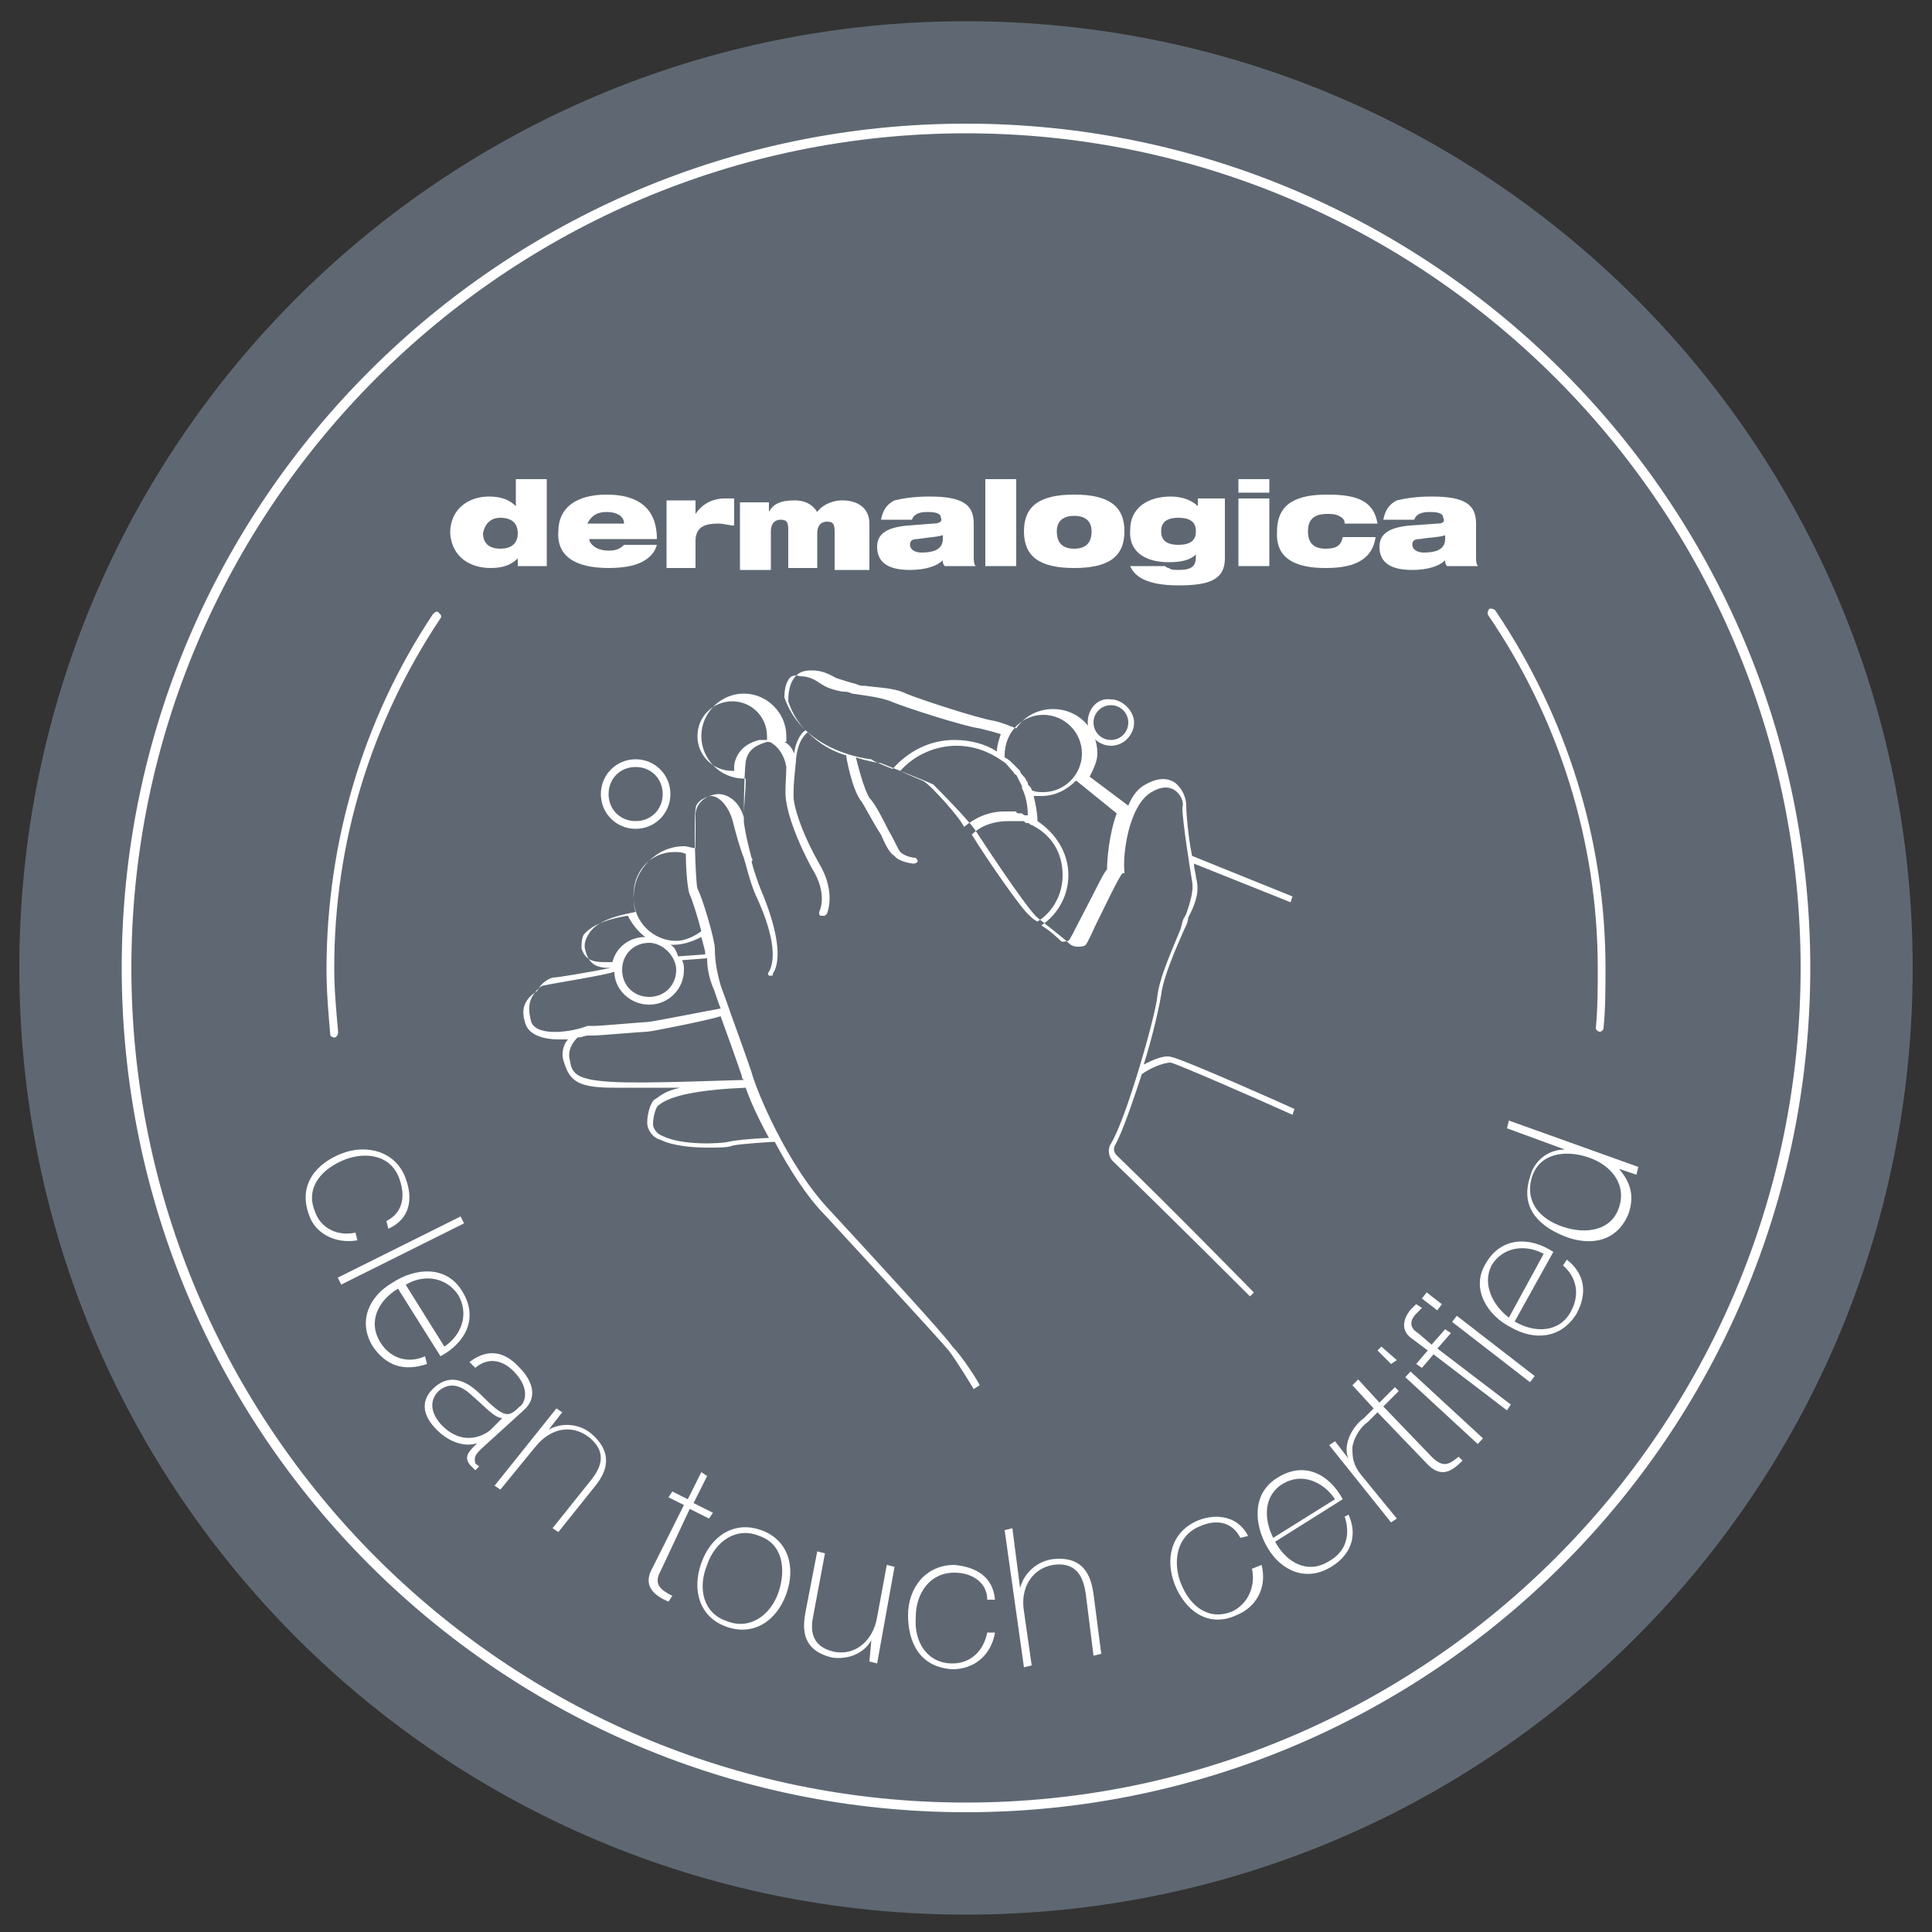 <?xml version="1.0" encoding="UTF-8"?>
<!-- Generator: Adobe Illustrator 28.3.0, SVG Export Plug-In . SVG Version: 6.00 Build 0)  -->
<svg xmlns="http://www.w3.org/2000/svg" xmlns:xlink="http://www.w3.org/1999/xlink" version="1.1" id="Layer_1" x="0px" y="0px" viewBox="0 0 100 100" style="enable-background:new 0 0 100 100;" xml:space="preserve">
<rect x="0" y="0" width="100" height="100" fill="#333333" stroke="none"/>
<style type="text/css">
	.st0{fill:#5F6872;}
	.st1{fill:#FFFFFF;}
</style>
<g>
	<g>
		<path class="st0" d="M99,50.1c0,27.1-21.9,49-49,49c-27.1,0-49-21.9-49-49s21.9-49,49-49C77.1,1.1,99,23,99,50.1"></path>
		<path class="st1" d="M50,93.3c-23.8,0-43.2-19.4-43.2-43.2C6.8,26.3,26.2,6.9,50,6.9s43.2,19.4,43.2,43.2    C93.2,73.9,73.8,93.3,50,93.3 M50,6.4C25.9,6.4,6.3,26,6.3,50.1c0,24.1,19.6,43.7,43.7,43.7s43.7-19.6,43.7-43.7    C93.7,26,74.1,6.4,50,6.4"></path>
		<path class="st1" d="M18.5,64.2l-0.1-0.4c-0.9,0.2-1.8-0.2-2.1-1.1c-0.5-1.2,0.3-2.2,1.6-2.7c1.1-0.4,2.4-0.2,2.8,1.1    c0.3,0.9,0.1,1.7-0.7,2.1l0.1,0.4c1.1-0.5,1.3-1.5,0.9-2.6c-0.5-1.4-2-1.8-3.3-1.3c-1.3,0.5-2.3,1.6-1.7,3.2    C16.3,63.8,17.3,64.4,18.5,64.2"></path>
	</g>
	
		<rect x="17.2" y="64.5" transform="matrix(0.895 -0.446 0.446 0.895 -26.677 16.074)" class="st1" width="7.1" height="0.4"></rect>
	<g>
		<path class="st1" d="M23.7,67c0.6,1,0.2,2.1-0.7,2.7l-2-3.2C21.8,66,23,66,23.7,67 M22,70.2c-0.9,0.4-1.8,0.1-2.3-0.7    c-0.7-1.1-0.1-2.2,0.9-2.8l2.2,3.5c1.3-0.7,2-2,1.1-3.4c-0.8-1.3-2.4-1.2-3.6-0.4c-1.2,0.7-1.8,2-1,3.3c0.7,1,1.6,1.3,2.8,0.9    L22,70.2z"></path>
		<path class="st1" d="M22.8,73.7c-0.6-0.7-0.5-1.3-0.1-1.7c0.6-0.5,1.2-0.3,1.8,0.3c0.6,0.5,1.1,1.1,1.5,1.1L25.4,74    C25.2,74.2,24,75,22.8,73.7 M24.9,75l2.2-2c0.8-0.7,0.4-1.6-0.2-2.2c-0.8-0.9-1.7-1-2.6-0.3l0.3,0.3c0.7-0.6,1.5-0.4,2.1,0.3    c0.8,0.9,0.4,1.6,0.2,1.7c-0.6,0.6-0.8,0.6-2-0.6c-0.6-0.6-1.5-1.2-2.4-0.4c-0.8,0.7-0.6,1.5,0.1,2.2c0.7,0.7,1.5,0.9,2.1,0.7l0,0    l-0.2,0.2c-0.3,0.3-0.5,0.6-0.1,1c0.1,0.1,0.1,0.1,0.2,0.2l0.2-0.2c-0.1-0.1-0.2-0.1-0.2-0.2C24.5,75.4,24.7,75.2,24.9,75"></path>
		<path class="st1" d="M30.6,74.2c-0.6-0.5-1.5-0.6-2.2-0.2l0,0l0.7-0.9l-0.3-0.2l-3.2,4l0.3,0.2l1.8-2.2c0.8-1,1.9-1.2,2.8-0.5    c1.1,0.9,0.4,1.8,0.1,2.2l-2,2.5l0.3,0.2l2-2.5C31.1,76.5,32,75.4,30.6,74.2"></path>
		<path class="st1" d="M35.7,78.1l1,0.5l0.2-0.3l-1-0.5l0.7-1.4l-0.3-0.2l-0.7,1.4l-0.8-0.4l-0.2,0.3l0.8,0.4l-1.6,3.2    c-0.6,1,0.1,1.5,0.8,1.8l0.2-0.3c-0.6-0.3-1-0.6-0.6-1.3L35.7,78.1z"></path>
		<path class="st1" d="M40.3,82.4c-0.4,1.2-1.5,2-2.7,1.5c-1.2-0.4-1.5-1.7-1-2.9c0.4-1.2,1.5-2,2.7-1.5    C40.5,79.9,40.7,81.2,40.3,82.4 M39.4,79.2c-1.4-0.5-2.6,0.3-3.1,1.7c-0.5,1.4-0.1,2.8,1.3,3.3c1.4,0.5,2.6-0.3,3.1-1.7    C41.2,81.1,40.8,79.7,39.4,79.2"></path>
		<path class="st1" d="M45.4,83.7c-0.2,1.2-1.1,2-2.2,1.8c-1.4-0.3-1.2-1.4-1.1-1.9l0.6-3.2l-0.4-0.1l-0.6,3.1    c-0.1,0.6-0.4,2,1.4,2.4c0.8,0.1,1.6-0.2,2-0.9l0,0L45,86l0.4,0.1l0.9-5L45.9,81L45.4,83.7z"></path>
		<path class="st1" d="M49.3,86.1c-1.3,0-2-1.1-1.9-2.4c0-1.2,0.7-2.3,2-2.3c0.9,0,1.7,0.5,1.7,1.4l0.4,0c-0.1-1.2-1-1.7-2.1-1.8    c-1.5,0-2.4,1.2-2.4,2.6c0,1.4,0.6,2.7,2.3,2.8c1.1,0,2-0.7,2.2-1.9l-0.4,0C50.9,85.5,50.2,86.1,49.3,86.1"></path>
		<path class="st1" d="M54.5,80.7c-0.8,0.1-1.5,0.7-1.7,1.5l0,0l-0.4-3.1L52,79.2l1,7.1l0.4-0.1L53,83.4c-0.2-1.2,0.4-2.2,1.5-2.4    c1.4-0.2,1.6,0.9,1.7,1.5l0.4,3.2l0.4-0.1l-0.4-3.1C56.5,81.9,56.3,80.5,54.5,80.7"></path>
		<path class="st1" d="M64.8,81.2c0.2,0.9-0.2,1.8-1,2.2c-1.2,0.5-2.2-0.2-2.7-1.5c-0.4-1.1-0.2-2.4,1-2.9c0.9-0.4,1.7-0.2,2.1,0.6    l0.4-0.1c-0.5-1-1.6-1.2-2.6-0.8c-1.4,0.6-1.7,2-1.2,3.3c0.5,1.3,1.7,2.3,3.2,1.6c1-0.4,1.6-1.4,1.3-2.6L64.8,81.2z"></path>
		<path class="st1" d="M66.4,76.8c1-0.6,2.1-0.1,2.7,0.8l-3.2,2C65.4,78.6,65.4,77.4,66.4,76.8 M69.6,78.5c0.3,0.9,0.1,1.8-0.8,2.3    c-1.1,0.7-2.2,0.1-2.8-1l3.5-2.2c-0.7-1.3-2-2-3.4-1.1c-1.3,0.8-1.2,2.4-0.5,3.6c0.7,1.2,2,1.8,3.3,1c1-0.6,1.4-1.6,0.9-2.7    L69.6,78.5z"></path>
		<path class="st1" d="M74.1,75.4l-2.5-2.6l0.8-0.8l-0.2-0.2l-0.8,0.8l-1.1-1.2l-0.3,0.3l1.1,1.2l-0.5,0.5l0,0    c-0.7,0.5-1.1,1.5-0.8,2.1l0,0l-0.7-0.9l-0.3,0.2l3.2,4l0.3-0.2l-1.8-2.2c-0.5-0.6-0.5-1-0.5-1.5c0.1-0.6,0.5-1.1,0.8-1.3l0,0    l0.5-0.5l2.5,2.6c0.8,0.9,1.4,0.4,1.9-0.1l-0.2-0.2C75,75.8,74.7,76,74.1,75.4"></path>
	</g>
	<polygon class="st1" points="71.3,69.9 72,70.6 72.3,70.4 71.5,69.7  "></polygon>
	
		<rect x="74.6" y="70.3" transform="matrix(0.678 -0.735 0.735 0.678 -29.511 78.451)" class="st1" width="0.4" height="5.1"></rect>
	<g>
		<path class="st1" d="M75.1,69l-0.3-0.2l-0.7,0.8L73.4,69c-0.5-0.3-0.4-0.7-0.1-1c0.1-0.1,0.2-0.2,0.3-0.3l-0.3-0.2    c-0.1,0.1-0.2,0.2-0.3,0.3c-0.4,0.5-0.5,1.1,0.1,1.5l0.8,0.6l-0.6,0.7l0.3,0.2l0.6-0.7L78,73l0.2-0.3l-3.8-2.9L75.1,69z"></path>
	</g>
	<rect x="73.9" y="66.8" transform="matrix(0.612 -0.791 0.791 0.612 -24.468 84.784)" class="st1" width="0.4" height="1"></rect>
	
		<rect x="77.1" y="67.2" transform="matrix(0.612 -0.791 0.791 0.612 -25.181 88.281)" class="st1" width="0.4" height="5.1"></rect>
	<g>
		<path class="st1" d="M78.1,68.2c-0.8-0.6-1.4-1.7-0.9-2.7c0.6-1,1.8-1.1,2.7-0.6L78.1,68.2z M81.1,65.2l-0.2,0.3    c0.7,0.6,0.9,1.5,0.4,2.4c-0.6,1.1-1.9,1.1-2.9,0.5l2-3.6c-1.2-0.8-2.7-0.8-3.5,0.6c-0.8,1.3,0.1,2.7,1.3,3.3    c1.2,0.7,2.6,0.6,3.4-0.7C82.2,66.9,82,65.9,81.1,65.2"></path>
		<path class="st1" d="M83.8,62.5c-0.4,1.2-1.7,1.4-2.9,1c-1.2-0.4-2-1.3-1.6-2.6c0.4-1.2,1.7-1.4,2.9-1    C83.4,60.3,84.2,61.3,83.8,62.5 M84.7,60.8l0.1-0.4L78.1,58L78,58.4l3,1.1l0,0c-0.9,0-1.6,0.6-1.8,1.4c-0.5,1.5,0.3,2.5,1.8,3.1    c1.3,0.5,2.7,0.3,3.3-1.2c0.3-0.9,0.1-1.6-0.5-2.3l0,0L84.7,60.8z"></path>
		<path class="st1" d="M34.1,57.2L34.1,57.2c0.6-0.5,2.1-0.8,4.5-0.9c0.2,0.6,0.6,1.5,1.2,2.6c-0.4,0-1.7,0.1-2.1,0.2    c-0.4,0.1-2.4,0.2-3.4-0.3c-0.3-0.1-0.5-0.4-0.5-0.6C33.8,57.7,34,57.2,34.1,57.2 M31.7,56c-1.8-0.1-2.1-0.4-2.2-1.1    c-0.2-0.7,0.4-1.2,0.4-1.2l0,0c0.2,0,0.4-0.1,0.5-0.1c0.1,0,0.3,0,0.3,0c0.3,0,2.6-0.2,2.8-0.2c0.2,0,3.2-0.6,3.8-0.8    c0.4,1.1,0.9,2.5,1.1,3.1c0,0.1,0,0.1,0.1,0.2C38,55.9,33.4,56.1,31.7,56 M27.5,52.9c-0.2-0.7-0.1-1.1,0.1-1.4    c0.2-0.3,0.4-0.5,0.6-0.5c0.4-0.1,3-0.5,3.6-0.7c0,0.9,0.8,1.7,1.8,1.7c1,0,1.8-0.8,1.8-1.8c0-0.2,0-0.3-0.1-0.5l1.3-0.1    c0,0.5,0.1,1,0.3,1.5c0.1,0.2,0.2,0.6,0.4,1.1c-1.1,0.2-3.6,0.7-3.8,0.7c-0.2,0-2.4,0.2-2.7,0.2c-0.1,0-0.2,0-0.4,0    C29.7,53.4,27.8,53.7,27.5,52.9 M30.1,49.1c0-0.2,0-0.5,0.1-0.7c0.6-0.8,2.3-1,2.3-1l0,0c0.2,0.4,0.5,0.8,0.9,1.1    c-0.8,0-1.5,0.5-1.7,1.3c0,0-0.1,0-0.1,0c-0.1,0-0.2,0-0.3,0C30.7,49.8,30.3,49.7,30.1,49.1 M34.9,44.1c0.2,0,0.4,0,0.6,0.1    c0,0.9,0.1,1.9,0.2,2.1c0.1,0.2,0.4,1.1,0.6,1.9c-0.4,0.3-0.9,0.5-1.3,0.5c-1.2,0-2.2-1-2.2-2.2C32.7,45.1,33.7,44.1,34.9,44.1     M35,50.2c0,0.8-0.6,1.4-1.4,1.4c-0.8,0-1.4-0.6-1.4-1.4c0-0.8,0.6-1.4,1.4-1.4C34.3,48.8,35,49.5,35,50.2 M34.7,48.9    c0.1,0,0.2,0,0.2,0c0.5,0,1-0.2,1.4-0.4c0.1,0.4,0.2,0.7,0.2,0.8c0,0,0,0.1,0,0.1l-1.4,0.1C35,49.2,34.9,49,34.7,48.9 M37.9,39.9    c-1,0-1.8-0.8-1.8-1.8c0-1,0.8-1.8,1.8-1.8c1,0,1.8,0.8,1.8,1.8c0,0.1,0,0.1,0,0.2c-0.1,0-0.2,0-0.4,0c-0.8,0.2-1.2,0.7-1.3,1.3    c0,0.1,0,0.2,0,0.3C38,39.9,38,39.9,37.9,39.9 M40.8,35.2c0.1-0.2,0.3-0.3,0.6-0.2c0.5,0,0.8,0.2,1.1,0.4c0.3,0.2,0.6,0.3,1.1,0.4    c0.2,0,0.3,0,0.5,0.1c0.7,0.1,1.5,0.2,2,0.4c0.7,0.3,3.8,1.3,4.6,1.4c0.4,0.1,0.8,0.2,1.1,0.3c-0.1,0.3-0.2,0.6-0.2,0.9    c-0.6-0.4-1.4-0.6-2.2-0.6c-1.3,0-2.4,0.6-3.2,1.5c-0.5-0.2-1-0.4-1.1-0.5l0,0c0,0-3.5-0.3-4.5-3.2C40.6,36,40.6,35.5,40.8,35.2     M54,37c1.1,0,2,0.9,2,2c0,1.1-0.9,2-2,2c-0.2,0-0.4,0-0.6-0.1c0-0.1-0.1-0.2-0.2-0.3c0,0,0,0,0-0.1c-0.1-0.1-0.1-0.2-0.2-0.3    c0,0,0,0,0,0c-0.1-0.1-0.2-0.2-0.2-0.3c0,0,0,0,0,0c-0.1-0.1-0.2-0.2-0.3-0.3c0,0,0,0,0,0c-0.2-0.2-0.3-0.3-0.5-0.4    c0,0,0-0.1,0-0.1C52,37.9,52.9,37,54,37 M57.8,42.1c-0.4,1.1-0.5,2.4-0.5,2.9c-0.2,0.2-0.5,0.9-1.5,2.8c-0.2,0.4-0.4,0.8-0.5,0.9    c-0.1,0-0.3,0.1-0.4,0c-0.1-0.1-0.5-0.5-1-0.8c0.9-0.6,1.4-1.6,1.4-2.6c0-1.2-0.7-2.2-1.6-2.8c0-0.4-0.1-0.9-0.2-1.3    c0.1,0,0.3,0,0.4,0c0.7,0,1.3-0.3,1.8-0.8L57.8,42.1z M50.3,43.2c0.5-0.5,1.2-0.7,1.9-0.7c0.1,0,0.2,0,0.3,0c0,0,0.1,0,0.1,0    c0.1,0,0.1,0,0.2,0c0,0,0.1,0,0.1,0c0.1,0,0.1,0,0.2,0.1c0,0,0.1,0,0.1,0c0.1,0,0.1,0.1,0.2,0.1c1,0.5,1.6,1.4,1.6,2.6    c0,1-0.5,1.9-1.3,2.4c-0.2-0.1-0.3-0.2-0.4-0.3C52.9,47.1,51.1,44.5,50.3,43.2 M47.9,40.5c-0.1-0.1-0.7-0.3-1.3-0.6    c0.7-0.8,1.8-1.3,2.9-1.3c0.9,0,1.7,0.3,2.4,0.8c0,0,0,0,0,0c0.2,0.1,0.3,0.3,0.5,0.5c0,0,0,0,0,0c0.1,0.1,0.1,0.2,0.2,0.2    c0,0,0,0,0,0c0.1,0.2,0.2,0.4,0.3,0.6c0,0,0,0.1,0,0.1c0.2,0.4,0.3,0.9,0.3,1.4c0,0-0.1,0-0.1,0c-0.1,0-0.1,0-0.2-0.1    c0,0,0,0-0.1,0c-0.1,0-0.2,0-0.2-0.1c0,0-0.1,0-0.1,0c-0.1,0-0.2,0-0.2,0c-0.1,0-0.2,0-0.3,0c-0.8,0-1.5,0.3-2.1,0.8    C49.6,42.2,48.2,40.7,47.9,40.5 M34.2,59c0.6,0.3,1.6,0.4,2.4,0.4c0.6,0,1.1,0,1.3-0.1c0.4-0.1,2.1-0.2,2.2-0.2l0,0    c0.7,1.3,1.6,2.8,2.7,3.9c2.3,2.5,5.9,6.4,6.3,6.9c0.4,0.5,1.3,2,1.3,2l0.3-0.2c0-0.1-0.9-1.5-1.4-2c-0.4-0.6-3.9-4.4-6.3-7    c-2.3-2.4-3.9-6.4-4.1-7.2c-0.2-0.6-0.7-2-1.1-3.1c-0.2-0.6-0.4-1.1-0.5-1.4c-0.2-0.7-0.3-1.3-0.3-1.9c0-0.5-0.7-2.8-0.9-3.1    c-0.1-0.3-0.2-3.6-0.1-4.1c0-0.5,0.7-0.7,0.8-0.7c0.3,0,0.8,0.3,1.1,1.2c0.2,0.8,0.4,1.5,0.6,2c0.1,0.3,0.3,1.2,0.6,1.9    c0.9,1.9,1.1,3.3,0.7,4c-0.1,0.1,0,0.2,0,0.2c0,0,0.1,0,0.1,0c0.1,0,0.1,0,0.1-0.1c0.6-0.9,0-2.9-0.6-4.3    c-0.2-0.5-0.4-1.1-0.5-1.5c0,0,0.1-0.1,0-0.2c-0.3-1.1-0.4-1.8-0.4-1.9c0-0.2,0-2.3,0.1-3.1c0.1-0.5,0.4-0.8,1.1-1    c0.1,0,0.2,0,0.3,0.1c0.3,0.2,0.6,0.6,0.7,1.2h0c0,0.5-0.1,1.4,0,1.8c0.1,0.7,0.5,1.9,1.3,3.4c0.9,1.4,0.4,2.3,0.4,2.3    c0,0.1,0,0.2,0.1,0.2c0,0,0.1,0,0.1,0c0.1,0,0.1,0,0.2-0.1c0,0,0.5-1.1-0.4-2.6c-0.8-1.4-1.2-2.6-1.3-3.2    c-0.1-0.5,0.1-2.1,0.1-2.1c0,0,0,0,0-0.1c0.1-1,0.5-1.3,0.6-1.4c0.6,0.6,1.3,1,2,1.2c0,0.1,0.3,1.8,0.8,2.4c0.2,0.3,0.6,1.1,1,1.7    c0.3,0.7,0.5,1,0.7,1.1c0.2,0.3,0.9,0.4,1,0.4c0,0,0,0,0,0c0.1,0,0.2-0.1,0.2-0.1c0-0.1-0.1-0.2-0.1-0.2c-0.2,0-0.6-0.1-0.8-0.3    c-0.1-0.1-0.3-0.6-0.6-1.1c-0.3-0.6-0.7-1.4-1-1.7c-0.3-0.5-0.6-1.7-0.7-2.1c0.6,0.2,1.2,0.3,1.3,0.3c1,0.4,2.5,1,2.7,1.1    c0.2,0.2,1.8,1.8,2.2,2.4c0,0,2.6,4,3.2,4.5c0.5,0.4,1.4,1.1,1.6,1.3c0.2,0.2,0.4,0.2,0.5,0.2c0.1,0,0.3,0,0.4-0.1    c0,0,0.1-0.1,0.5-1c0.4-0.8,1.2-2.5,1.4-2.7l0.1,0l0-0.1c-0.1-0.8,0.2-3.4,1.4-4.1c0.5-0.3,0.9-0.3,1.2-0.1    c0.3,0.2,0.5,0.6,0.4,0.9c0,0.7,0.4,3.2,0.5,3.8c0.1,0.5-0.1,1.1-0.3,1.7l-0.1,0.2c-0.1,0.1-0.1,0.3-0.2,0.6    c-0.4,1-1.1,2.5-1.2,3.5c-0.1,1-1.6,6.3-2.4,7.6c-0.2,0.3-0.1,0.7,0.1,0.9c2.7,2.6,7.1,7,7.1,7l0.2-0.2c0,0-4.4-4.5-7.1-7.1    c-0.1-0.1-0.2-0.3-0.1-0.5c0.4-0.7,0.9-2.2,1.4-3.7c0.4-0.3,1.1-0.6,1.5-0.6c0.4,0.1,4.3,1.8,6.3,2.7l0.1-0.3    c-0.2-0.1-5.8-2.6-6.4-2.7c-0.4-0.1-1,0.2-1.4,0.4c0.5-1.6,0.8-3,0.9-3.6c0.1-0.9,0.8-2.5,1.2-3.4c0.1-0.2,0.2-0.4,0.2-0.6    l0.1-0.2c0.3-0.6,0.5-1.2,0.3-1.9c0-0.2-0.1-0.4-0.1-0.7l5,2l0.1-0.3l-5.2-2.1c-0.2-1-0.3-2.2-0.3-2.6c0-0.4-0.2-0.9-0.6-1.2    c-0.3-0.2-0.8-0.3-1.5,0.1c-0.4,0.2-0.7,0.6-0.9,1.1l-2-1.5c0.2-0.4,0.4-0.8,0.4-1.2c0-1.3-1-2.3-2.3-2.3c-0.8,0-1.5,0.4-1.9,1    c-0.3-0.1-0.7-0.3-1.2-0.4c-0.7-0.1-3.8-1.1-4.5-1.4c-0.6-0.3-1.4-0.3-2.1-0.4c-0.2,0-0.3,0-0.5-0.1c-0.4-0.1-0.7-0.2-1-0.3    c-0.4-0.2-0.7-0.4-1.3-0.4c-0.4,0-0.7,0.1-0.9,0.4c-0.3,0.4-0.3,1-0.3,1.2c0.2,0.6,0.5,1.1,0.9,1.5c-0.2,0.1-0.5,0.5-0.6,1.2    c-0.1-0.3-0.3-0.5-0.5-0.6l0.1,0c0-0.1,0-0.2,0-0.3c0-1.2-1-2.2-2.2-2.2c-1.2,0-2.2,1-2.2,2.2c0,1.2,1,2.2,2.2,2.2    c0,0,0.1,0,0.1,0c0,0.6-0.1,1.4-0.1,2c-0.3-1-1-1.2-1.3-1.2c-0.3,0-1.1,0.2-1.2,1c0,0.1,0,0.9,0,1.8c-0.2,0-0.4-0.1-0.6-0.1    c-1.4,0-2.6,1.2-2.6,2.6c0,0.3,0,0.5,0.1,0.8c-0.4,0.1-1.9,0.3-2.4,1.1c-0.2,0.3-0.3,0.6-0.2,0.9c0.2,0.8,0.7,0.9,1.3,0.9    c-1,0.2-2.7,0.5-3,0.5c-0.3,0.1-0.6,0.3-0.8,0.7C27,51.8,27,52.4,27.2,53c0.2,0.6,1,0.8,1.7,0.8c0.2,0,0.4,0,0.5,0    C29.2,54,29,54.5,29.2,55c0.3,1,0.8,1.3,2.6,1.3c0.3,0,0.6,0,0.9,0c0.7,0,1.6,0,2.5,0c-0.9,0.2-1.1,0.5-1.3,0.6l0,0    c-0.2,0.1-0.4,0.7-0.4,1.2C33.5,58.5,33.8,58.9,34.2,59"></path>
		<path class="st1" d="M34.3,41.1c0,0.8-0.6,1.4-1.4,1.4c-0.8,0-1.4-0.6-1.4-1.4c0-0.8,0.6-1.4,1.4-1.4    C33.7,39.7,34.3,40.3,34.3,41.1 M31.1,41.1c0,1,0.8,1.8,1.8,1.8c1,0,1.8-0.8,1.8-1.8c0-1-0.8-1.8-1.8-1.8    C31.9,39.3,31.1,40.1,31.1,41.1"></path>
		<path class="st1" d="M58.4,37.4c0,0.5-0.4,0.9-0.9,0.9c-0.5,0-0.9-0.4-0.9-0.9s0.4-0.9,0.9-0.9C58,36.5,58.4,36.9,58.4,37.4     M56.3,37.4c0,0.7,0.6,1.2,1.2,1.2c0.7,0,1.2-0.6,1.2-1.2s-0.6-1.2-1.2-1.2C56.8,36.1,56.3,36.7,56.3,37.4"></path>
		<path class="st1" d="M25.9,26.8c0.6,0,0.9,0.3,0.9,0.8c0,0.5-0.3,0.8-0.9,0.8c-0.6,0-0.9-0.3-0.9-0.8    C25.1,27.1,25.4,26.8,25.9,26.8 M25.4,29.4c0.7,0,1.1-0.2,1.4-0.5h0v0.4h1.5v-4.5h-1.6v1.4h0c-0.3-0.3-0.7-0.5-1.4-0.5    c-1,0-2,0.6-2,1.9C23.4,28.9,24.4,29.4,25.4,29.4"></path>
		<path class="st1" d="M31.4,26.5c0.5,0,0.9,0.2,0.9,0.6h-1.9C30.6,26.7,30.9,26.5,31.4,26.5 M31.5,29.4c0.7,0,1.3-0.1,1.7-0.3    c0.4-0.2,0.7-0.5,0.8-0.9h-1.7c-0.2,0.2-0.4,0.3-0.8,0.3c-0.7,0-1-0.4-1-0.6H34c0-1.7-1.1-2.3-2.6-2.3c-1.6,0-2.5,0.7-2.5,1.9    C28.8,28.8,29.8,29.4,31.5,29.4"></path>
		<path class="st1" d="M36,28c0-0.8,0.6-0.9,1.2-0.9c0.3,0,0.5,0.1,0.8,0.1v-1.4c-0.2,0-0.4,0-0.5,0c-0.5,0-1.1,0.2-1.5,0.8h0v-0.7    h-1.5v3.5H36V28z"></path>
		<path class="st1" d="M39.9,27.5c0-0.4,0.2-0.6,0.5-0.6c0.3,0,0.4,0.1,0.4,0.5v2h1.5v-1.8c0-0.4,0.2-0.6,0.5-0.6    c0.3,0,0.4,0.1,0.4,0.5v2H45v-2.4c0-0.8-0.6-1.2-1.4-1.2c-0.6,0-1.1,0.3-1.3,0.6c-0.2-0.3-0.5-0.6-1.2-0.6c-0.7,0-1.1,0.2-1.3,0.6    h0v-0.5h-1.5v3.5h1.6V27.5z"></path>
		<path class="st1" d="M48.8,27.7v0.2c0,0.6-0.6,0.7-1.1,0.7c-0.4,0-0.6-0.2-0.6-0.4c0-0.2,0.1-0.3,0.4-0.3    C48.1,27.8,48.5,27.8,48.8,27.7 M48.3,27.1L47,27.2c-1.2,0.1-1.6,0.5-1.6,1.1c0,0.9,0.7,1.2,1.7,1.2c0.8,0,1.4-0.2,1.7-0.5    c0,0.1,0,0.2,0.1,0.3h1.6c-0.1-0.1-0.1-0.3-0.1-0.5v-1.7c0-1-0.6-1.4-2.3-1.4c-0.8,0-1.4,0.1-1.8,0.2c-0.4,0.2-0.6,0.5-0.7,1h1.6    c0.1-0.3,0.4-0.4,0.8-0.4c0.5,0,0.7,0.1,0.7,0.3C48.8,27,48.6,27.1,48.3,27.1"></path>
	</g>
	<rect x="51" y="24.8" class="st1" width="1.6" height="4.5"></rect>
	<g>
		<path class="st1" d="M55.6,26.7c0.6,0,0.9,0.3,0.9,0.8c0,0.6-0.3,0.9-0.9,0.9c-0.6,0-0.9-0.3-0.9-0.9C54.7,27,55,26.7,55.6,26.7     M55.6,29.4c1.8,0,2.6-0.6,2.6-1.9c0-1.3-0.8-1.9-2.6-1.9c-1.8,0-2.6,0.6-2.6,1.9C53,28.8,53.8,29.4,55.6,29.4"></path>
		<path class="st1" d="M61,26.8c0.7,0,0.9,0.3,0.9,0.7c0,0.4-0.2,0.7-0.9,0.7c-0.7,0-0.9-0.3-0.9-0.7C60.1,27.1,60.3,26.8,61,26.8     M60.5,29.1c0.6,0,1.1-0.1,1.4-0.4v0.1c0,0.5-0.2,0.7-0.9,0.7c-0.2,0-0.4,0-0.5-0.1c-0.1,0-0.2-0.1-0.2-0.1h-1.8    c0.2,0.5,0.8,1,2.5,1c1.6,0,2.4-0.3,2.4-1.4v-3.1H62v0.4c-0.3-0.3-0.8-0.5-1.4-0.5c-1.2,0-2.1,0.6-2.1,1.7    C58.4,28.5,59.2,29.1,60.5,29.1"></path>
	</g>
	<rect x="64.1" y="25.8" class="st1" width="1.6" height="3.5"></rect>
	<rect x="64.1" y="24.8" class="st1" width="1.6" height="0.7"></rect>
	<g>
		<path class="st1" d="M68.6,29.4c1.1,0,2.4-0.2,2.6-1.6h-1.7c-0.1,0.5-0.4,0.6-0.9,0.6c-0.6,0-0.9-0.3-0.9-0.9c0-0.5,0.2-0.9,1-0.9    c0.2,0,0.4,0,0.6,0.1c0.2,0.1,0.3,0.2,0.3,0.4h1.7c-0.2-1.2-1.1-1.5-2.6-1.5c-1.5,0-2.6,0.4-2.6,1.9C66,29,67.2,29.4,68.6,29.4"></path>
		<path class="st1" d="M74.8,27.7v0.2c0,0.6-0.6,0.7-1.1,0.7c-0.4,0-0.6-0.2-0.6-0.4c0-0.2,0.1-0.3,0.4-0.3    C74.1,27.8,74.6,27.8,74.8,27.7 M74.4,27.1L73,27.2c-1.2,0.1-1.6,0.5-1.6,1.1c0,0.9,0.7,1.2,1.7,1.2c0.8,0,1.4-0.2,1.7-0.5    c0,0.1,0,0.2,0.1,0.3h1.6c-0.1-0.1-0.1-0.3-0.1-0.5v-1.7c0-1-0.6-1.4-2.3-1.4c-0.8,0-1.4,0.1-1.8,0.2c-0.4,0.2-0.6,0.5-0.7,1h1.6    c0.1-0.3,0.4-0.4,0.8-0.4c0.5,0,0.7,0.1,0.7,0.3C74.8,27,74.7,27.1,74.4,27.1"></path>
		<path class="st1" d="M82.7,50.1c0,1,0,2.1-0.1,3.1c0,0.1,0.1,0.2,0.2,0.2c0,0,0,0,0,0c0.1,0,0.2-0.1,0.2-0.2    c0.1-1,0.1-2.1,0.1-3.1c0-6.6-2-13-5.7-18.5c-0.1-0.1-0.2-0.1-0.3-0.1c-0.1,0.1-0.1,0.2-0.1,0.3C80.7,37.2,82.7,43.6,82.7,50.1"></path>
		<path class="st1" d="M17.3,53.7C17.3,53.7,17.3,53.7,17.3,53.7c0.1,0,0.2-0.1,0.2-0.3c-0.1-1.1-0.2-2.2-0.2-3.3    c0-6.5,1.9-12.7,5.5-18.1c0.1-0.1,0-0.2-0.1-0.3c-0.1-0.1-0.2,0-0.3,0.1c-3.6,5.4-5.5,11.8-5.5,18.4c0,1.1,0.1,2.3,0.2,3.4    C17.1,53.6,17.2,53.7,17.3,53.7"></path>
	</g>
</g>
</svg>
